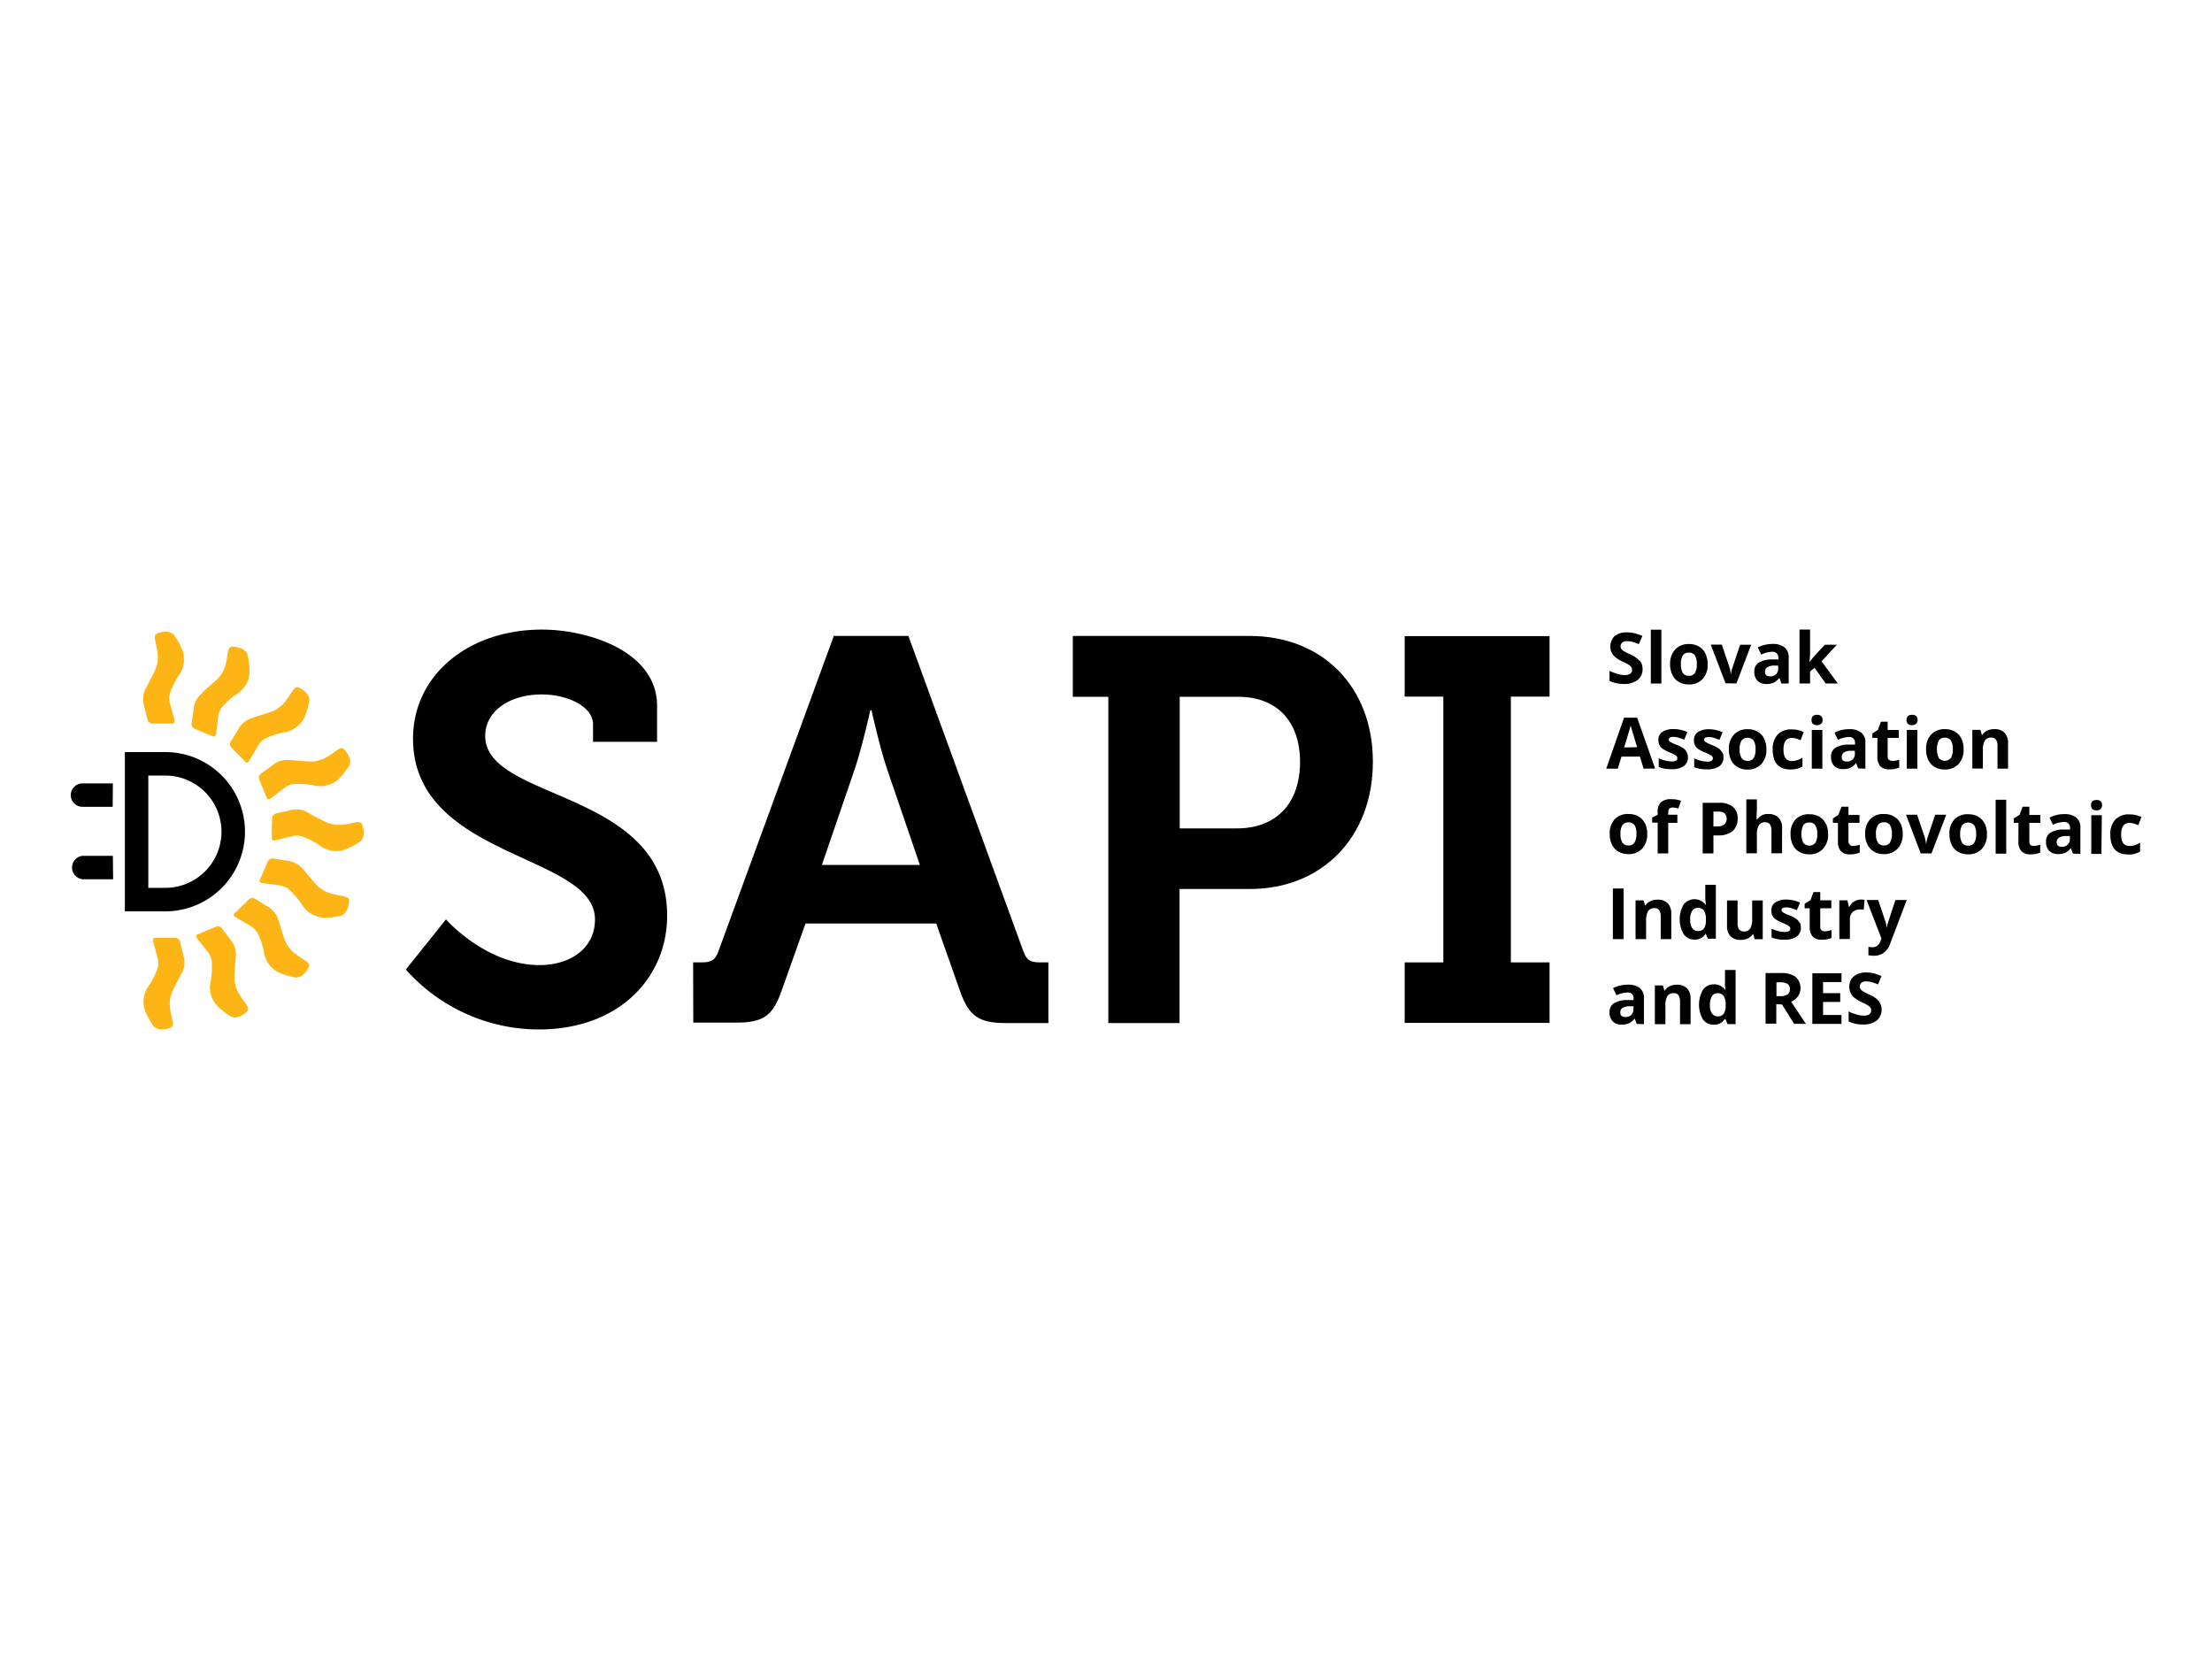 <svg xmlns="http://www.w3.org/2000/svg" viewBox="0 0 400 300"><defs><style>.cls-1{opacity:0.44;}.cls-2{fill:#fcb515;}</style></defs><g id="PLACE_LOGO" data-name="PLACE LOGO"><path d="M29.9,136H22.58v28.8H29.9a14.4,14.4,0,0,0,0-28.8m0,4.25a10.15,10.15,0,0,1,0,20.3H26.82v-20.3Z"/><path d="M20.41,141.66H14.92a2.12,2.12,0,0,0,0,4.24h5.46Z"/><path d="M20.41,154.76H14.92A2.13,2.13,0,0,0,15,159h5.46Z"/><path class="cls-2" d="M52.48,137.44c1.16.09,2.33.2,3.49.27a5.84,5.84,0,0,0,3.33-.94c.63-.37,1.2-.82,1.81-1.21s1-.35,1.42.29a4.17,4.17,0,0,1,.66,1.15,2,2,0,0,1,0,1.38,14.25,14.25,0,0,1-2,2.55A5,5,0,0,1,56.64,142a13.76,13.76,0,0,0-3.57-.22,3.48,3.48,0,0,0-1.73.78c-.75.55-1.47,1.14-2.21,1.69a1.07,1.07,0,0,1-.63.31c-.14,0-.28-.33-.36-.53-.42-1-.83-2-1.24-3a.94.94,0,0,1,.37-1.18c.73-.55,1.49-1.08,2.22-1.65a4.2,4.2,0,0,1,3-.76"/><path class="cls-2" d="M55.75,147c1,.55,2.07,1.1,3.11,1.63a5.94,5.94,0,0,0,3.43.46c.72-.09,1.42-.28,2.14-.39s1,.06,1.19.82a4.31,4.31,0,0,1,.14,1.32,2,2,0,0,1-.53,1.27,13.93,13.93,0,0,1-2.87,1.54,5,5,0,0,1-4.6-.79,13.31,13.31,0,0,0-3.19-1.62,3.6,3.6,0,0,0-1.9,0c-.9.21-1.8.46-2.7.68a1.13,1.13,0,0,1-.7,0c-.12-.07-.12-.41-.12-.63,0-1.09,0-2.17.06-3.26a.94.94,0,0,1,.8-.94c.9-.22,1.81-.41,2.7-.63a4.19,4.19,0,0,1,3,.48"/><path class="cls-2" d="M54.9,157.26c.75.9,1.49,1.8,2.26,2.68a5.82,5.82,0,0,0,3,1.71c.7.2,1.43.28,2.13.45s1,.46.8,1.21a4.13,4.13,0,0,1-.37,1.28c-.23.39-.59.89-1,1a13.63,13.63,0,0,1-3.24.35,5,5,0,0,1-3.95-2.47,14.08,14.08,0,0,0-2.36-2.7,3.49,3.49,0,0,0-1.77-.68c-.92-.15-1.84-.25-2.76-.39-.23,0-.53-.08-.65-.24s0-.42.12-.63c.42-1,.85-2,1.29-3a.93.93,0,0,1,1.09-.57c.91.14,1.82.3,2.74.43a4.18,4.18,0,0,1,2.64,1.59"/><path class="cls-2" d="M50.38,166.54c.36,1.11.7,2.23,1.07,3.33a5.75,5.75,0,0,0,2.13,2.73c.57.45,1.2.81,1.79,1.23s.7.78.27,1.42a4.06,4.06,0,0,1-.82,1,2,2,0,0,1-1.27.53,13.55,13.55,0,0,1-3.13-.91,5,5,0,0,1-2.71-3.79,13.51,13.51,0,0,0-1.15-3.4,3.58,3.58,0,0,0-1.37-1.31c-.79-.48-1.61-.93-2.4-1.41-.2-.12-.46-.27-.52-.47s.2-.38.36-.53c.77-.77,1.55-1.52,2.33-2.28a.93.93,0,0,1,1.22-.11c.8.48,1.58,1,2.38,1.45a4.16,4.16,0,0,1,1.82,2.48"/><path class="cls-2" d="M45.7,129.79c1.12-.36,2.23-.7,3.34-1.07a5.79,5.79,0,0,0,2.73-2.12c.45-.57.8-1.21,1.23-1.8s.78-.7,1.42-.27a3.88,3.88,0,0,1,1,.83,1.94,1.94,0,0,1,.53,1.27,14,14,0,0,1-.91,3.12,5,5,0,0,1-3.8,2.71,13.44,13.44,0,0,0-3.39,1.15A3.44,3.44,0,0,0,46.58,135c-.49.79-.93,1.61-1.41,2.4-.12.2-.28.46-.47.52s-.38-.2-.53-.36c-.77-.77-1.53-1.55-2.28-2.33a.92.92,0,0,1-.11-1.22c.47-.8,1-1.57,1.44-2.37a4.24,4.24,0,0,1,2.48-1.83"/><path class="cls-2" d="M42.62,173.16c-.08,1.16-.17,2.33-.23,3.5a5.81,5.81,0,0,0,1,3.31c.36.63.83,1.19,1.22,1.8s.37,1-.27,1.43a4.17,4.17,0,0,1-1.15.66,2,2,0,0,1-1.38,0,14.19,14.19,0,0,1-2.57-2,5,5,0,0,1-1.13-4.52,13.38,13.38,0,0,0,.17-3.58,3.5,3.5,0,0,0-.79-1.72c-.56-.74-1.15-1.45-1.72-2.19-.14-.19-.33-.43-.31-.63s.33-.27.53-.36l3-1.27a.93.93,0,0,1,1.18.35c.57.73,1.11,1.48,1.68,2.21a4.19,4.19,0,0,1,.79,3"/><path class="cls-2" d="M36.55,125.23c.88-.77,1.77-1.53,2.64-2.31a5.83,5.83,0,0,0,1.66-3c.18-.7.25-1.43.4-2.14s.44-.95,1.2-.81a4.23,4.23,0,0,1,1.29.34c.39.22.9.57,1,1a14.82,14.82,0,0,1,.41,3.24,5,5,0,0,1-2.4,4,13.45,13.45,0,0,0-2.66,2.4,3.52,3.52,0,0,0-.65,1.78c-.13.92-.22,1.84-.34,2.76a1.14,1.14,0,0,1-.22.67c-.11.08-.43,0-.63-.12-1-.4-2-.81-3-1.23a.93.93,0,0,1-.59-1.08c.12-.92.27-1.83.38-2.75a4.21,4.21,0,0,1,1.54-2.66"/><path class="cls-2" d="M32.78,176.07c-.53,1-1.07,2.08-1.58,3.13a5.77,5.77,0,0,0-.4,3.43c.09.72.29,1.42.42,2.14s0,1-.81,1.2a4.25,4.25,0,0,1-1.31.17,2,2,0,0,1-1.28-.52,13.67,13.67,0,0,1-1.59-2.84,5,5,0,0,1,.73-4.61A13.9,13.9,0,0,0,28.52,175a3.59,3.59,0,0,0-.06-1.9c-.22-.9-.49-1.79-.72-2.69a1.07,1.07,0,0,1,0-.7c.06-.12.41-.12.63-.12h3.26a.93.93,0,0,1,.94.79c.24.89.44,1.8.68,2.69a4.16,4.16,0,0,1-.43,3"/><path class="cls-2" d="M26.47,124.31c.53-1,1.07-2.08,1.58-3.13a5.85,5.85,0,0,0,.4-3.43c-.1-.72-.3-1.42-.42-2.14s0-1,.8-1.2a4.36,4.36,0,0,1,1.32-.17,2,2,0,0,1,1.27.52A13.22,13.22,0,0,1,33,117.6a5,5,0,0,1-.72,4.61,13.73,13.73,0,0,0-1.57,3.22,3.49,3.49,0,0,0,.07,1.9c.22.9.49,1.79.72,2.68a1.07,1.07,0,0,1,0,.7c-.06.12-.41.13-.63.13-1.09,0-2.17,0-3.26,0a.93.93,0,0,1-.95-.78c-.23-.89-.44-1.8-.68-2.69a4.21,4.21,0,0,1,.44-3"/><path d="M80.65,166.25s7.19,8.27,16.94,8.27c5.32,0,10-2.85,10-8.27,0-11.92-32.9-10.93-32.9-32.7,0-11.33,9.85-19.7,23.34-19.7,8.18,0,20.79,3.84,20.79,13.79v6.5H107.24V131c0-3.25-4.63-5.42-9.25-5.42-5.92,0-10.25,3.06-10.25,7.49,0,11.92,32.9,9.55,32.9,32.5,0,11.13-8.57,20.59-23.25,20.59a32.21,32.21,0,0,1-24-10.84Z"/><path d="M166.34,156.4l-6-17.53c-1.28-3.84-2.75-10.44-2.75-10.44h-.2s-1.48,6.6-2.76,10.44l-6,17.53Zm-41,17.63h1.57c1.68,0,2.47-.39,3.06-2.16L150.78,115h13.49L185,171.87c.59,1.77,1.38,2.16,3,2.16h1.58V185H181.9c-4.92,0-6.69-1.27-8.27-5.71L169.3,167H145.66l-4.34,12.21c-1.57,4.44-3.25,5.71-8.17,5.71h-7.78Z"/><path d="M223.67,149.8c7.29,0,11.42-4.73,11.42-12S231,126,223.86,126H213.33V149.8ZM200.42,126H194V115h32c13.1,0,22.26,9.16,22.26,22.76s-9.16,23-22.26,23h-12.7V185H200.42Z"/><polygon points="254.01 174.03 261 174.03 261 125.97 254.01 125.97 254.01 115.03 280.21 115.03 280.21 125.97 273.21 125.97 273.21 174.03 280.21 174.03 280.21 184.97 254.01 184.97 254.01 174.03"/><path d="M339.8,181.09a4.79,4.79,0,0,0-1.76-1.24,11.32,11.32,0,0,1-1.23-.64,1.34,1.34,0,0,1-.38-.37.78.78,0,0,1-.12-.44.83.83,0,0,1,.3-.67,1.24,1.24,0,0,1,.84-.26,3.93,3.93,0,0,1,.95.12,9.92,9.92,0,0,1,1.21.42l.62-1.51a9.59,9.59,0,0,0-1.35-.48,5.51,5.51,0,0,0-1.36-.17,3.45,3.45,0,0,0-2.28.7,2.36,2.36,0,0,0-.82,1.91,2.41,2.41,0,0,0,.25,1.13,2.7,2.7,0,0,0,.67.84,6,6,0,0,0,1.26.76,10.5,10.5,0,0,1,1.18.62,1.58,1.58,0,0,1,.44.4.81.81,0,0,1,.15.48.85.85,0,0,1-.34.73,1.67,1.67,0,0,1-1,.24,4.79,4.79,0,0,1-1.17-.17,9.88,9.88,0,0,1-1.57-.58v1.8a5.8,5.8,0,0,0,2.59.55,3.88,3.88,0,0,0,2.49-.71,2.6,2.6,0,0,0,.41-3.46M333,183.54h-3.33v-2.36h3.1v-1.59h-3.1v-2H333V176h-5.27v9.15H333Zm-10.76-1.91,2.19,3.51h2.15c-.42-.6-1.31-1.93-2.69-4a3.06,3.06,0,0,0,1.26-1,2.74,2.74,0,0,0-.45-3.51,4.6,4.6,0,0,0-2.76-.67h-2.67v9.15h1.94v-3.51Zm-1-4h.59a2.73,2.73,0,0,1,1.38.27,1,1,0,0,1,.45.93,1.06,1.06,0,0,1-.44,1,2.32,2.32,0,0,1-1.35.31h-.63Zm-11.67,5.65a2.73,2.73,0,0,1-.36-1.55,2.86,2.86,0,0,1,.36-1.58,1.11,1.11,0,0,1,1-.54,1.28,1.28,0,0,1,1.13.49,2.84,2.84,0,0,1,.35,1.61v.21a2.47,2.47,0,0,1-.38,1.45,1.28,1.28,0,0,1-1.07.42,1.18,1.18,0,0,1-1-.51m2.34,1h.08l.37.91h1.46V175.4h-1.91v2.24A7.34,7.34,0,0,0,312,179h-.06a2.3,2.3,0,0,0-2-1,2.34,2.34,0,0,0-2,1,5.41,5.41,0,0,0,0,5.34,2.3,2.3,0,0,0,1.94.95,2.19,2.19,0,0,0,2-1m-6.17-3.66a2.64,2.64,0,0,0-.63-1.9,2.47,2.47,0,0,0-1.86-.66,2.89,2.89,0,0,0-1.27.26,2,2,0,0,0-.88.76h-.11l-.25-.89h-1.46v7h1.91v-3.29a3.43,3.43,0,0,1,.35-1.78,1.29,1.29,0,0,1,1.16-.53,1,1,0,0,1,.86.37,2,2,0,0,1,.27,1.14v4.09h1.91Zm-10.33,1.9a1.38,1.38,0,0,1-.39,1,1.5,1.5,0,0,1-1.07.38c-.61,0-.92-.27-.92-.81a.92.92,0,0,1,.41-.84,2.42,2.42,0,0,1,1.24-.3l.73,0Zm1.9,2.67v-4.67a2.26,2.26,0,0,0-.75-1.86,3.33,3.33,0,0,0-2.16-.61,5.72,5.72,0,0,0-2.68.63l.63,1.29a5,5,0,0,1,2-.51,1,1,0,0,1,1.08,1.06v.31l-1.21,0a4.56,4.56,0,0,0-2.35.58,1.87,1.87,0,0,0-.78,1.65,2.2,2.2,0,0,0,.58,1.64,2.14,2.14,0,0,0,1.58.57,3.23,3.23,0,0,0,1.34-.23,2.89,2.89,0,0,0,1-.84h.05l.37.95Z"/><path d="M340.22,169.7l-.12.35a2,2,0,0,1-.59.93,1.34,1.34,0,0,1-.89.31,3,3,0,0,1-.75-.08v1.52a4.5,4.5,0,0,0,1,.1,3,3,0,0,0,1.77-.54,3.46,3.46,0,0,0,1.16-1.64l3-7.9h-2.05l-1.29,3.94a4.82,4.82,0,0,0-.27,1.22h0a5.52,5.52,0,0,0-.23-1.22l-1.32-3.94h-2.1Zm-4.9-6.72a2.59,2.59,0,0,0-.88,1h-.1l-.28-1.18h-1.45v7h1.91v-3.56a1.73,1.73,0,0,1,.51-1.32,2,2,0,0,1,1.43-.46,2.23,2.23,0,0,1,.56.06l.15-1.79a3,3,0,0,0-.65-.06,2.16,2.16,0,0,0-1.2.36m-5.93,5.18a.75.75,0,0,1-.23-.6v-3.37h2v-1.44h-2v-1.49h-1.22l-.55,1.48-1.05.64v.81h.91v3.37a2.53,2.53,0,0,0,.53,1.74,2.16,2.16,0,0,0,1.67.58,4.34,4.34,0,0,0,1.75-.32v-1.42a4.39,4.39,0,0,1-1.2.22.93.93,0,0,1-.61-.2m-4-1.38a1.77,1.77,0,0,0-.57-.66,5,5,0,0,0-1.2-.62,8.26,8.26,0,0,1-1.19-.56.55.55,0,0,1-.27-.45q0-.45.84-.45a2.91,2.91,0,0,1,.93.14c.31.1.64.22,1,.37l.57-1.38a5.88,5.88,0,0,0-2.46-.55,3.53,3.53,0,0,0-2,.51,1.67,1.67,0,0,0-.72,1.45,2.24,2.24,0,0,0,.17.91,1.8,1.8,0,0,0,.55.66,5.9,5.9,0,0,0,1.19.63c.37.16.68.3.9.42a2,2,0,0,1,.48.31.52.52,0,0,1,.13.37c0,.4-.34.6-1,.6a5.07,5.07,0,0,1-1.18-.17,6.5,6.5,0,0,1-1.2-.42v1.58a5.17,5.17,0,0,0,1,.3,6.85,6.85,0,0,0,1.3.11,3.66,3.66,0,0,0,2.24-.57,1.92,1.92,0,0,0,.75-1.64,2,2,0,0,0-.18-.89m-6.71,3v-7h-1.91v3.3a3.41,3.41,0,0,1-.35,1.77,1.3,1.3,0,0,1-1.16.54,1,1,0,0,1-.86-.38,2,2,0,0,1-.27-1.14v-4.09h-1.91v4.57a2.66,2.66,0,0,0,.63,1.9,2.42,2.42,0,0,0,1.86.66,2.93,2.93,0,0,0,1.28-.27,2.07,2.07,0,0,0,.87-.75h.1l.26.89ZM306,167.84a2.71,2.71,0,0,1-.36-1.55,2.83,2.83,0,0,1,.36-1.57,1.1,1.1,0,0,1,1-.55,1.31,1.31,0,0,1,1.13.49,2.9,2.9,0,0,1,.35,1.62v.2a2.45,2.45,0,0,1-.38,1.45,1.29,1.29,0,0,1-1.07.43,1.18,1.18,0,0,1-1-.52m2.34,1h.08l.37.91h1.46V160h-1.91v2.24a7.44,7.44,0,0,0,.14,1.4h-.06a2.5,2.5,0,0,0-4-.07,5.38,5.38,0,0,0,0,5.34,2.28,2.28,0,0,0,1.94,1,2.2,2.2,0,0,0,2-1m-6.17-3.65a2.67,2.67,0,0,0-.63-1.91,2.47,2.47,0,0,0-1.86-.66,3,3,0,0,0-1.27.26,2,2,0,0,0-.88.77h-.11l-.25-.9h-1.46v7h1.91v-3.29a3.43,3.43,0,0,1,.35-1.78,1.31,1.31,0,0,1,1.16-.53,1,1,0,0,1,.86.38,1.94,1.94,0,0,1,.27,1.13v4.09h1.91Zm-8.62-4.59h-1.94v9.15h1.94Z"/><path d="M386,154.38A3.09,3.09,0,0,0,387,154v-1.63a3.71,3.71,0,0,1-.94.46,3.31,3.31,0,0,1-1,.14c-1,0-1.49-.68-1.49-2.05s.49-2.11,1.49-2.11a2.52,2.52,0,0,1,.77.11q.39.12.84.3l.57-1.48a4.84,4.84,0,0,0-2.18-.47,3.32,3.32,0,0,0-2.55.94,3.82,3.82,0,0,0-.89,2.72c0,2.4,1.09,3.59,3.27,3.59a5.54,5.54,0,0,0,1.19-.11m-6-7h-1.91v7H380Zm-1-.87a1.11,1.11,0,0,0,.78-.25.94.94,0,0,0,.26-.69c0-.62-.34-.94-1-.94s-1,.32-1,.94.35.94,1,.94m-4.82,5.2a1.31,1.31,0,0,1-.4,1,1.44,1.44,0,0,1-1.06.39c-.62,0-.92-.27-.92-.81a.93.93,0,0,1,.4-.84,2.35,2.35,0,0,1,1.24-.3l.74,0Zm1.9,2.67V149.7a2.26,2.26,0,0,0-.75-1.86,3.33,3.33,0,0,0-2.16-.62,5.58,5.58,0,0,0-2.68.64l.63,1.28a5,5,0,0,1,2-.5,1,1,0,0,1,1.09,1.06V150l-1.21,0a4.44,4.44,0,0,0-2.35.58,1.84,1.84,0,0,0-.78,1.64,2.23,2.23,0,0,0,.57,1.64,2.15,2.15,0,0,0,1.59.58,3.31,3.31,0,0,0,1.33-.23,2.82,2.82,0,0,0,1-.85h0l.37,1Zm-9-1.59a.76.76,0,0,1-.23-.61V148.8h2v-1.43h-2v-1.49h-1.22l-.55,1.47-1.05.64v.81H365v3.37a2.5,2.5,0,0,0,.52,1.74,2.14,2.14,0,0,0,1.67.58,4.31,4.31,0,0,0,1.75-.32v-1.42a3.93,3.93,0,0,1-1.2.22.88.88,0,0,1-.6-.19m-4.35-8.16h-1.91v9.75h1.91Zm-3.9,4.31a3.05,3.05,0,0,0-1.18-1.26,3.58,3.58,0,0,0-1.78-.43,3.28,3.28,0,0,0-2.52.95,3.71,3.71,0,0,0-.89,2.66,4.19,4.19,0,0,0,.41,1.93,2.91,2.91,0,0,0,1.18,1.27,3.59,3.59,0,0,0,1.78.44,3.28,3.28,0,0,0,2.51-1,3.79,3.79,0,0,0,.9-2.68,4.18,4.18,0,0,0-.41-1.92m-4.09.36a1.45,1.45,0,0,1,2.21,0,2.87,2.87,0,0,1,.34,1.56,2.92,2.92,0,0,1-.34,1.58,1.2,1.2,0,0,1-1.09.53,1.24,1.24,0,0,1-1.12-.53,3,3,0,0,1-.34-1.58,3,3,0,0,1,.34-1.56m-5.53,5.08,2.67-7h-2l-1.34,4a6.77,6.77,0,0,0-.29,1.44h0a7.44,7.44,0,0,0-.28-1.44l-1.36-4h-2l2.66,7Zm-5.61-5.44a3,3,0,0,0-1.19-1.26,3.52,3.52,0,0,0-1.77-.43,3.25,3.25,0,0,0-2.52.95,3.71,3.71,0,0,0-.9,2.66,4.19,4.19,0,0,0,.42,1.93,2.91,2.91,0,0,0,1.18,1.27,3.56,3.56,0,0,0,1.78.44,3.28,3.28,0,0,0,2.51-1,3.79,3.79,0,0,0,.9-2.68,4.31,4.31,0,0,0-.41-1.92m-4.09.36a1.21,1.21,0,0,1,1.1-.51,1.24,1.24,0,0,1,1.11.51,3,3,0,0,1,.34,1.56,3,3,0,0,1-.34,1.58,1.2,1.2,0,0,1-1.1.53,1.23,1.23,0,0,1-1.11-.53,2.94,2.94,0,0,1-.34-1.58,2.87,2.87,0,0,1,.34-1.56m-5.08,3.49a.76.76,0,0,1-.23-.61V148.8h2v-1.43h-2v-1.49H333l-.55,1.47-1,.64v.81h.91v3.37a2.5,2.5,0,0,0,.52,1.74,2.14,2.14,0,0,0,1.67.58,4.31,4.31,0,0,0,1.75-.32v-1.42a3.93,3.93,0,0,1-1.2.22.88.88,0,0,1-.6-.19m-4.34-3.85a3,3,0,0,0-1.18-1.26,3.55,3.55,0,0,0-1.78-.43,3.28,3.28,0,0,0-2.52.95,3.75,3.75,0,0,0-.89,2.66,4.32,4.32,0,0,0,.41,1.93,2.93,2.93,0,0,0,1.19,1.27,3.52,3.52,0,0,0,1.77.44,3.26,3.26,0,0,0,2.51-1,3.8,3.8,0,0,0,.91-2.68,4.18,4.18,0,0,0-.42-1.92m-4.09.36a1.24,1.24,0,0,1,1.11-.51,1.21,1.21,0,0,1,1.1.51,2.87,2.87,0,0,1,.34,1.56,3,3,0,0,1-.33,1.58,1.42,1.42,0,0,1-2.21,0,3.85,3.85,0,0,1,0-3.14m-3.82.51a2.62,2.62,0,0,0-.64-1.9,2.48,2.48,0,0,0-1.87-.66,2.22,2.22,0,0,0-2,1h-.1l0-.56c0-.57.05-.94.05-1.09v-2h-1.91v9.75h1.91v-3.3a3.39,3.39,0,0,1,.35-1.76,1.28,1.28,0,0,1,1.16-.55c.75,0,1.13.51,1.13,1.52v4.09h1.91Zm-8.91-3.87a3.86,3.86,0,0,0-2.53-.72h-2.92v9.16h1.94v-3.26h.83a4,4,0,0,0,2.63-.78,2.82,2.82,0,0,0,.92-2.26,2.61,2.61,0,0,0-.87-2.14m-3.51.87h.88a1.74,1.74,0,0,1,1.17.33,1.49,1.49,0,0,1-.07,2,2.19,2.19,0,0,1-1.34.35h-.64Zm-6.52.57h-1.65v-.44a1,1,0,0,1,.18-.62.69.69,0,0,1,.59-.24,3.57,3.57,0,0,1,1.06.18l.49-1.4a4.81,4.81,0,0,0-1.76-.29,2.67,2.67,0,0,0-1.88.55,2.25,2.25,0,0,0-.59,1.74v.52l-1,.51v.92h1v5.57h1.91V148.8h1.65Zm-5.86,1.56a3.05,3.05,0,0,0-1.18-1.26,3.58,3.58,0,0,0-1.78-.43,3.28,3.28,0,0,0-2.52.95,3.75,3.75,0,0,0-.89,2.66,4.19,4.19,0,0,0,.41,1.93,3,3,0,0,0,1.18,1.27,3.59,3.59,0,0,0,1.78.44,3.28,3.28,0,0,0,2.51-1,3.79,3.79,0,0,0,.9-2.68,4.18,4.18,0,0,0-.41-1.92m-4.09.36a1.45,1.45,0,0,1,2.21,0,2.87,2.87,0,0,1,.34,1.56,2.92,2.92,0,0,1-.34,1.58,1.2,1.2,0,0,1-1.09.53,1.24,1.24,0,0,1-1.12-.53,3,3,0,0,1-.34-1.58,3,3,0,0,1,.34-1.56"/><path d="M363.12,134.42a2.65,2.65,0,0,0-.63-1.91,2.44,2.44,0,0,0-1.85-.66,3.08,3.08,0,0,0-1.28.26,2.05,2.05,0,0,0-.88.77h-.1l-.26-.9h-1.46v7h1.91v-3.29a3.32,3.32,0,0,1,.36-1.78,1.28,1.28,0,0,1,1.16-.53,1,1,0,0,1,.85.37,2,2,0,0,1,.27,1.14V139h1.91Zm-8.45-.87a2.88,2.88,0,0,0-1.18-1.26,3.48,3.48,0,0,0-1.78-.44,3.32,3.32,0,0,0-2.52,1,3.76,3.76,0,0,0-.89,2.67,4.38,4.38,0,0,0,.41,1.93,2.94,2.94,0,0,0,1.18,1.26,3.48,3.48,0,0,0,1.78.44,3.28,3.28,0,0,0,2.51-1,3.75,3.75,0,0,0,.9-2.67,4.12,4.12,0,0,0-.41-1.92m-4.09.36a1.22,1.22,0,0,1,1.1-.52,1.21,1.21,0,0,1,1.11.52,2.84,2.84,0,0,1,.34,1.56,3,3,0,0,1-.33,1.57,1.42,1.42,0,0,1-2.21,0,3.82,3.82,0,0,1,0-3.13M346.72,132h-1.91v7h1.91Zm-1-.87a1.09,1.09,0,0,0,.78-.25.9.9,0,0,0,.26-.69c0-.62-.35-.93-1-.93s-1,.31-1,.93.35.94,1,.94m-4.18,6.28a.75.75,0,0,1-.23-.6v-3.38h2V132h-2v-1.49h-1.22l-.55,1.48-1,.64v.8h.91v3.38a2.58,2.58,0,0,0,.52,1.74,2.18,2.18,0,0,0,1.67.57,4.23,4.23,0,0,0,1.76-.32v-1.42a4,4,0,0,1-1.21.22.88.88,0,0,1-.6-.19m-6.21-1.08a1.35,1.35,0,0,1-.4,1,1.48,1.48,0,0,1-1.06.38c-.62,0-.92-.27-.92-.81a1,1,0,0,1,.4-.84,2.48,2.48,0,0,1,1.24-.3l.74,0Zm1.9,2.67v-4.66a2.27,2.27,0,0,0-.75-1.87,3.33,3.33,0,0,0-2.16-.61,5.7,5.7,0,0,0-2.68.63l.63,1.29a5,5,0,0,1,2-.51,1,1,0,0,1,1.09,1.07v.3l-1.21,0a4.56,4.56,0,0,0-2.35.58,1.87,1.87,0,0,0-.78,1.65,2.2,2.2,0,0,0,.58,1.64,2.14,2.14,0,0,0,1.58.57,3.14,3.14,0,0,0,1.33-.23,3,3,0,0,0,1-.84h.05l.37.95Zm-7.78-7h-1.91v7h1.91Zm-1-.87a1.06,1.06,0,0,0,.78-.25.87.87,0,0,0,.26-.69c0-.62-.34-.93-1-.93s-1,.31-1,.93.34.94,1,.94M325,139a3,3,0,0,0,.94-.41V137a3.88,3.88,0,0,1-.94.46,3.4,3.4,0,0,1-1,.15c-1,0-1.49-.69-1.49-2.06s.49-2.11,1.49-2.11a3,3,0,0,1,.77.11q.39.12.84.3l.56-1.48a4.91,4.91,0,0,0-2.17-.47,3.32,3.32,0,0,0-2.55.94,3.81,3.81,0,0,0-.89,2.73q0,3.58,3.27,3.58A5,5,0,0,0,325,139m-6-5.44a2.88,2.88,0,0,0-1.18-1.26,3.46,3.46,0,0,0-1.78-.44,3.28,3.28,0,0,0-2.51,1,3.72,3.72,0,0,0-.9,2.67,4.38,4.38,0,0,0,.41,1.93,2.9,2.9,0,0,0,1.19,1.26,3.42,3.42,0,0,0,1.77.44,3.3,3.3,0,0,0,2.52-1,3.75,3.75,0,0,0,.9-2.67,4.12,4.12,0,0,0-.42-1.92m-4.08.36a1.42,1.42,0,0,1,2.2,0,2.84,2.84,0,0,1,.34,1.56,3,3,0,0,1-.33,1.57,1.2,1.2,0,0,1-1.1.53,1.23,1.23,0,0,1-1.11-.53,2.93,2.93,0,0,1-.34-1.57,2.82,2.82,0,0,1,.34-1.56m-3.54,2.1a1.77,1.77,0,0,0-.56-.67,5.37,5.37,0,0,0-1.2-.62,6.16,6.16,0,0,1-1.19-.56.52.52,0,0,1-.28-.44c0-.3.29-.46.85-.46a2.92,2.92,0,0,1,.93.15,9.61,9.61,0,0,1,1,.37l.57-1.38a5.8,5.8,0,0,0-2.46-.55,3.51,3.51,0,0,0-2,.51,1.66,1.66,0,0,0-.72,1.44,2.13,2.13,0,0,0,.17.92,1.71,1.71,0,0,0,.55.66,5.9,5.9,0,0,0,1.19.63c.37.15.67.29.9.41a2.18,2.18,0,0,1,.47.32.49.49,0,0,1,.14.37c0,.4-.35.6-1,.6a4.92,4.92,0,0,1-1.17-.17,6,6,0,0,1-1.2-.42v1.58a5.17,5.17,0,0,0,1,.3,6.94,6.94,0,0,0,1.3.1,3.68,3.68,0,0,0,2.24-.56,1.92,1.92,0,0,0,.75-1.64,2,2,0,0,0-.19-.89M305,136a1.86,1.86,0,0,0-.56-.67,5.86,5.86,0,0,0-1.2-.62,6.35,6.35,0,0,1-1.2-.56.53.53,0,0,1-.27-.44c0-.3.28-.46.84-.46a3,3,0,0,1,.94.15,9.49,9.49,0,0,1,1,.37l.58-1.38a5.8,5.8,0,0,0-2.46-.55,3.51,3.51,0,0,0-2.05.51,1.65,1.65,0,0,0-.73,1.44,2.13,2.13,0,0,0,.18.92,1.63,1.63,0,0,0,.55.66,5.77,5.77,0,0,0,1.18.63,8.24,8.24,0,0,1,.9.41,2.05,2.05,0,0,1,.48.32.53.53,0,0,1,.14.37c0,.4-.35.6-1,.6a5.07,5.07,0,0,1-1.18-.17,6.14,6.14,0,0,1-1.19-.42v1.58a5.07,5.07,0,0,0,1,.3,7.05,7.05,0,0,0,1.31.1,3.63,3.63,0,0,0,2.23-.56,1.92,1.92,0,0,0,.75-1.64A2,2,0,0,0,305,136m-11.31-.84c.66-2.1,1.05-3.43,1.19-4,0,.15.09.35.16.61l1,3.35Zm5.61,3.81-3.25-9.19h-2.37L290.46,139h2.09l.67-2.18h3.33l.67,2.18Z"/><path d="M327.22,119.79l.1-1.59v-4.35h-1.91v9.74h1.91v-2.17l.82-.66,2,2.83h2.2l-2.95-4,2.78-3H330l-2,2.13-.83,1.07Zm-5.67,1.14a1.31,1.31,0,0,1-.4,1,1.42,1.42,0,0,1-1.06.38c-.61,0-.92-.27-.92-.81a.93.93,0,0,1,.4-.83,2.34,2.34,0,0,1,1.24-.31l.74,0Zm1.9,2.66v-4.66a2.27,2.27,0,0,0-.75-1.87,3.33,3.33,0,0,0-2.16-.61,5.7,5.7,0,0,0-2.68.63l.63,1.29a5,5,0,0,1,2-.51,1,1,0,0,1,1.09,1.07v.31l-1.21,0a4.55,4.55,0,0,0-2.35.59,1.84,1.84,0,0,0-.78,1.64,2.19,2.19,0,0,0,.58,1.64,2.11,2.11,0,0,0,1.58.58,3.13,3.13,0,0,0,1.33-.24,2.78,2.78,0,0,0,1-.84h.05l.36,1Zm-9.45,0,2.67-7h-2l-1.34,4A6.19,6.19,0,0,0,313,122h0a7.35,7.35,0,0,0-.29-1.44l-1.35-4h-2l2.67,7Zm-5.61-5.43a2.9,2.9,0,0,0-1.19-1.26,3.53,3.53,0,0,0-1.78-.44,3.28,3.28,0,0,0-2.51,1,3.75,3.75,0,0,0-.9,2.67,4.19,4.19,0,0,0,.42,1.93,2.9,2.9,0,0,0,1.18,1.27,3.53,3.53,0,0,0,1.78.44,3.25,3.25,0,0,0,2.51-1,3.75,3.75,0,0,0,.9-2.67,4.31,4.31,0,0,0-.41-1.92m-4.09.36a1.2,1.2,0,0,1,1.1-.52,1.25,1.25,0,0,1,1.11.52,3,3,0,0,1,.33,1.56,3,3,0,0,1-.33,1.58,1.2,1.2,0,0,1-1.1.52,1.21,1.21,0,0,1-1.11-.53,2.91,2.91,0,0,1-.34-1.57,2.82,2.82,0,0,1,.34-1.56m-3.87-4.67h-1.91v9.74h1.91Zm-3.89,5.69a4.91,4.91,0,0,0-1.76-1.23,11.17,11.17,0,0,1-1.23-.64,1.34,1.34,0,0,1-.38-.37.9.9,0,0,1,.18-1.12,1.22,1.22,0,0,1,.84-.26,3.85,3.85,0,0,1,.94.12,9.43,9.43,0,0,1,1.22.42L297,115a9.48,9.48,0,0,0-1.35-.47,5.57,5.57,0,0,0-1.36-.17A3.45,3.45,0,0,0,292,115a2.65,2.65,0,0,0-.57,3,2.7,2.7,0,0,0,.67.84,5.36,5.36,0,0,0,1.25.76,11.88,11.88,0,0,1,1.19.62,1.76,1.76,0,0,1,.44.41.81.81,0,0,1,.15.48.82.82,0,0,1-.34.72,1.69,1.69,0,0,1-1,.25,4.79,4.79,0,0,1-1.17-.17,11.2,11.2,0,0,1-1.57-.59v1.81a5.91,5.91,0,0,0,2.59.55,3.84,3.84,0,0,0,2.48-.72,2.34,2.34,0,0,0,.9-2,2.37,2.37,0,0,0-.48-1.51"/></g></svg>